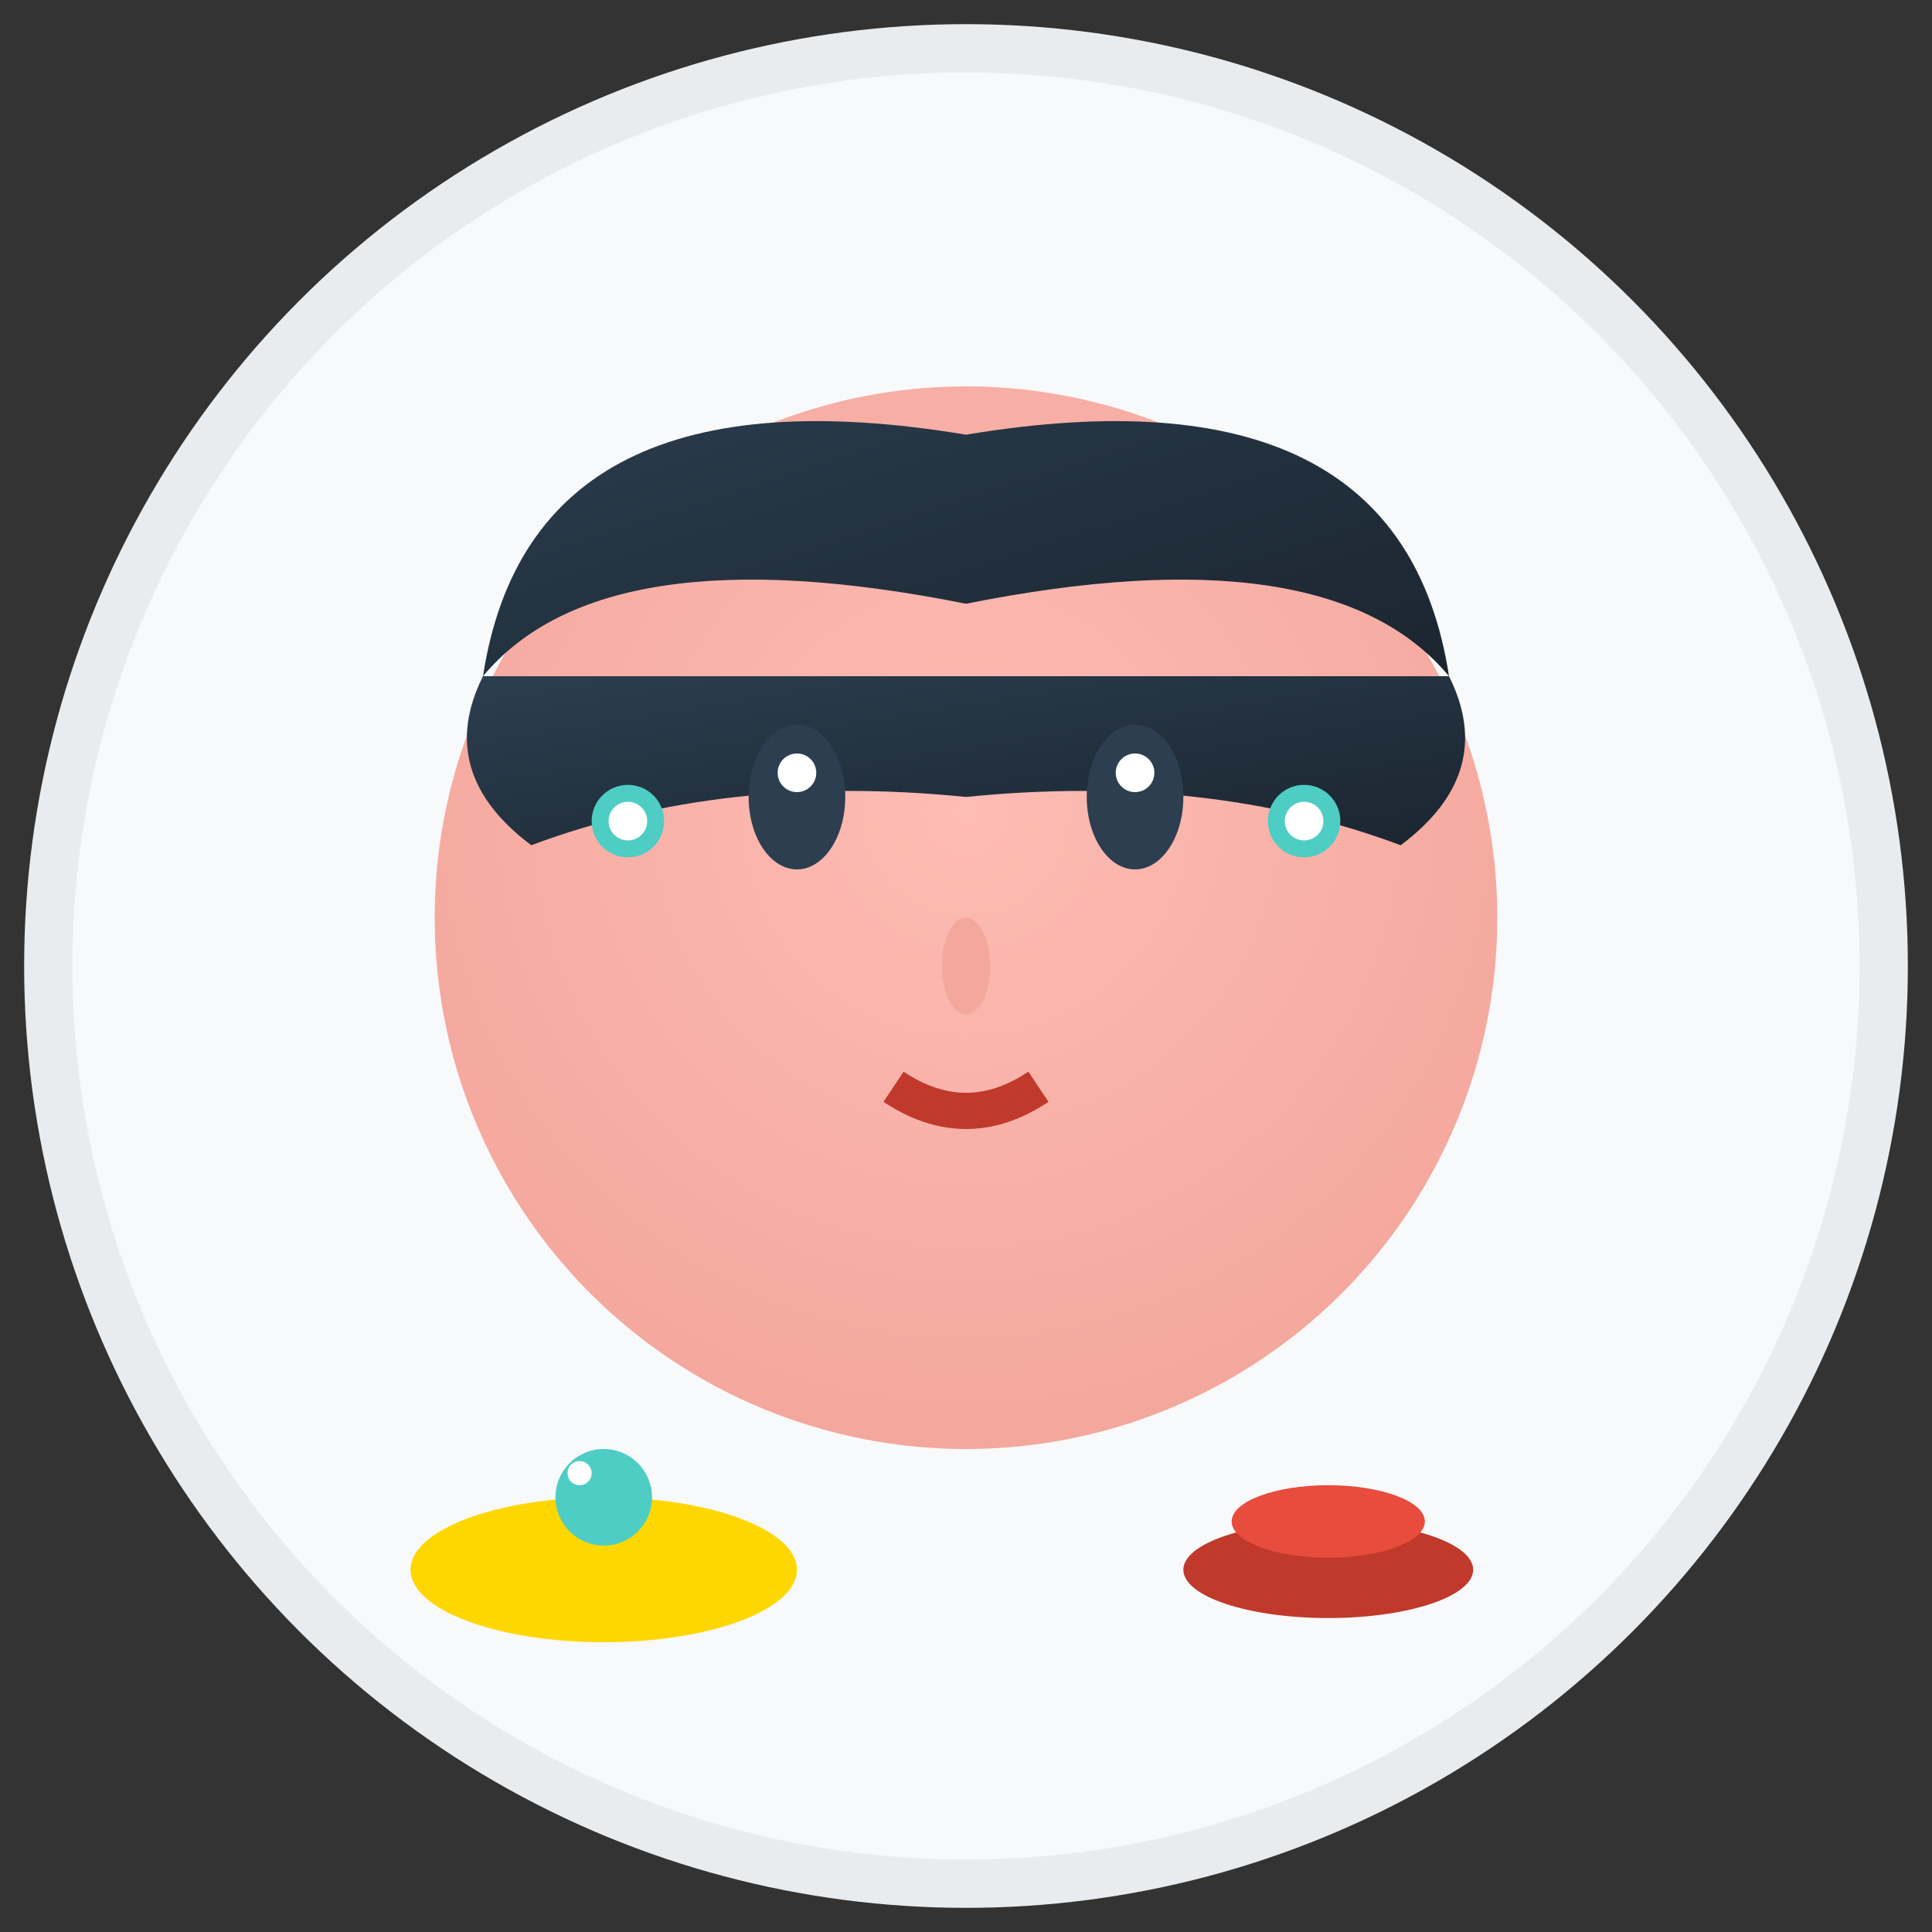 <svg width="80" height="80" viewBox="0 0 80 80" fill="none" xmlns="http://www.w3.org/2000/svg">
  <rect x="0" y="0" width="80" height="80" fill="#333333" stroke="none"/>
  <defs>
    <radialGradient id="face3" cx="50%" cy="40%" r="60%">
      <stop offset="0%" style="stop-color:#FDBCB4"/>
      <stop offset="100%" style="stop-color:#F4A79D"/>
    </radialGradient>
    <linearGradient id="hair3" x1="0%" y1="0%" x2="100%" y2="100%">
      <stop offset="0%" style="stop-color:#2C3E50"/>
      <stop offset="100%" style="stop-color:#1A252F"/>
    </linearGradient>
  </defs>
  
  <!-- Background circle -->
  <circle cx="40" cy="40" r="38" fill="#F8F9FA" stroke="#E9ECEF" stroke-width="2"/>
  
  <!-- Face -->
  <circle cx="40" cy="38" r="22" fill="url(#face3)"/>
  
  <!-- Hair (short style) -->
  <path d="M20 28 Q22 15 40 18 Q58 15 60 28 Q55 22 40 25 Q25 22 20 28" fill="url(#hair3)"/>
  <path d="M20 28 Q18 32 22 35 Q30 32 40 33 Q50 32 58 35 Q62 32 60 28" fill="url(#hair3)"/>
  
  <!-- Eyes -->
  <ellipse cx="33" cy="33" rx="2" ry="3" fill="#2C3E50"/>
  <ellipse cx="47" cy="33" rx="2" ry="3" fill="#2C3E50"/>
  <circle cx="33" cy="32" r="0.8" fill="#FFFFFF"/>
  <circle cx="47" cy="32" r="0.8" fill="#FFFFFF"/>
  
  <!-- Nose -->
  <ellipse cx="40" cy="40" rx="1" ry="2" fill="#F4A79D"/>
  
  <!-- Mouth (smiling) -->
  <path d="M37 45 Q40 47 43 45" stroke="#C0392B" stroke-width="1.5" fill="none"/>
  
  <!-- Ring (visible on hand) -->
  <ellipse cx="25" cy="65" rx="8" ry="3" fill="#FFD700"/>
  <circle cx="25" cy="62" r="2" fill="#4ECDC4"/>
  <circle cx="24" cy="61" r="0.5" fill="#FFFFFF"/>
  
  <!-- Bracelet -->
  <ellipse cx="55" cy="65" rx="6" ry="2" fill="#C0392B"/>
  <ellipse cx="55" cy="63" rx="4" ry="1.5" fill="#E74C3C"/>
  
  <!-- Earrings (stud style) -->
  <circle cx="26" cy="34" r="1.5" fill="#4ECDC4"/>
  <circle cx="54" cy="34" r="1.5" fill="#4ECDC4"/>
  <circle cx="26" cy="34" r="0.8" fill="#FFFFFF"/>
  <circle cx="54" cy="34" r="0.8" fill="#FFFFFF"/>
</svg>